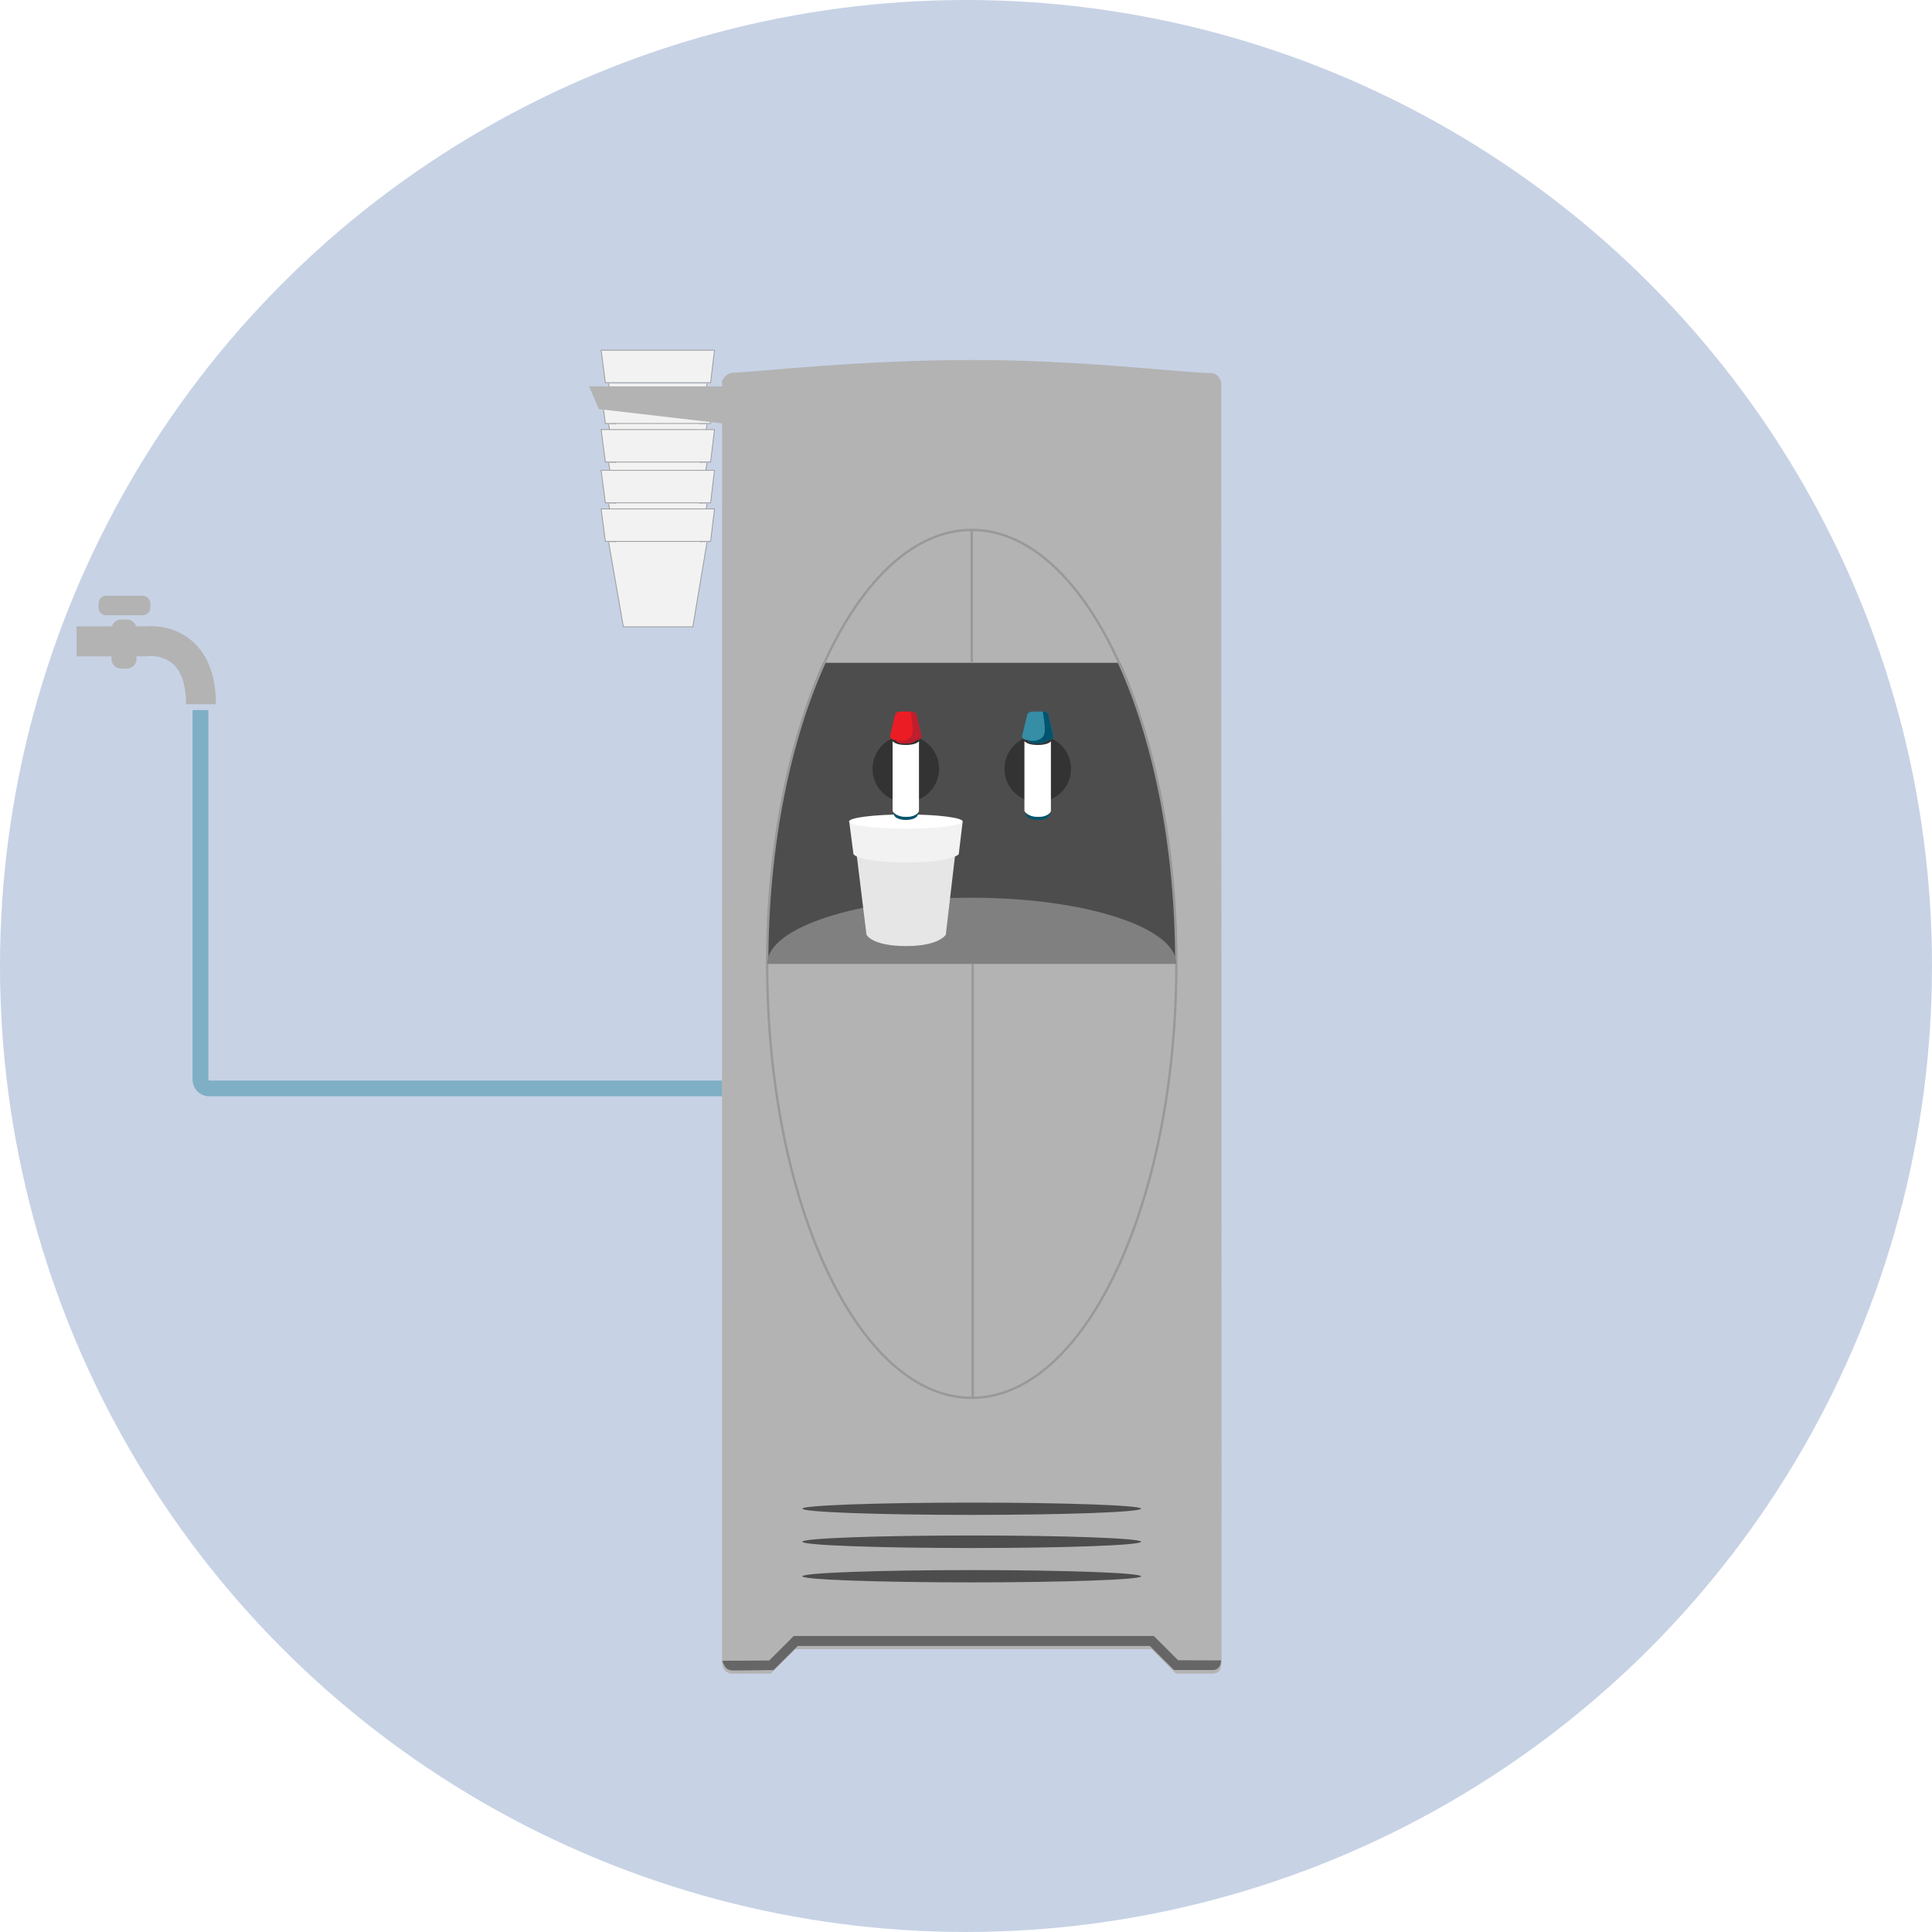 <svg xmlns="http://www.w3.org/2000/svg" width="400" height="400" viewBox="-16.45 -77.728 400 400"><circle opacity=".3" fill="#446AA9" cx="183.55" cy="122.271" r="199.999"/><path fill="#B3B3B3" d="M236.38 1.485s-.333-1.995-2.256-1.995c-2.185 0-6.483-.397-12.274-.871-9.327-.786-22.516-1.815-37.042-1.815-22.941 0-43.28 2.342-49.665 2.661-1.372.07-2.094 1.688-2.094 1.688s-.028 261.146-.014 265.064c0 1.488.715 2.566 2.269 2.566h7.841l5.059-5.073h73.773l5.046 5.073h7.288c1.911 0 2.112-.953 2.146-2.718.039-2.103-.071-264.586-.071-264.586v.007h-.006z"/><g fill="#F2F2F2" stroke="#999" stroke-width=".164" stroke-miterlimit="10"><path d="M109.56 1.7l3.05 17.486h14.38L129.927 1.7m1.548-6.918l-.801 6.716h-21.789l-.876-6.716h23.466z"/><path d="M109.56 10.142l3.05 17.504h14.38l2.937-17.504m1.548-6.914l-.801 6.72h-21.789l-.876-6.72h23.466z"/><path d="M109.56 18.108l3.05 17.508h14.38l2.937-17.508m1.548-6.895l-.801 6.716h-21.789l-.876-6.72 23.466.004z"/><path d="M109.56 26.573l3.05 17.485h14.38l2.937-17.485m1.548-6.918l-.801 6.717h-21.789l-.876-6.717h23.466z"/><path d="M109.56 34.542l3.05 17.504h14.38l2.937-17.504m1.548-6.896l-.801 6.715h-21.789l-.876-6.715h23.466z"/></g><path fill="#4D4D4D" d="M215.509 59.498c7.184 16.089 11.59 37.81 11.59 61.735h-84.708c0-23.917 4.402-45.642 11.572-61.731l61.546-.004"/><path fill="none" stroke="#999" stroke-width=".654" stroke-miterlimit="10" d="M142.391 120.801h84.708"/><path fill="none" stroke="#999" stroke-width=".49" stroke-miterlimit="10" d="M184.935 121.831v89.85"/><path fill="#4D4D4D" d="M219.797 234.619c0-.68-15.688-1.249-35.067-1.249-19.347 0-35.054.569-35.054 1.249 0 .718 15.705 1.294 35.054 1.294 19.379 0 35.067-.576 35.067-1.294zm-35.064 5.559c19.373 0 35.068.575 35.068 1.298s-15.695 1.297-35.068 1.297c-19.356 0-35.071-.574-35.071-1.297s15.715-1.298 35.071-1.298zm0 7.165c19.373 0 35.068.571 35.068 1.288 0 .688-15.695 1.256-35.068 1.256-19.356 0-35.071-.568-35.071-1.256 0-.717 15.715-1.288 35.071-1.288z"/><path fill="none" stroke="#999" stroke-width=".49" stroke-miterlimit="10" d="M184.737 31.984v27.514"/><path fill="#B3B3B3" d="M107.54 6.971l26.457 3.074v-7.78h-28.494l2.037 4.706z"/><path fill="none" stroke="#999" stroke-width=".49" stroke-miterlimit="10" d="M184.733 31.984c23.397 0 42.366 40.229 42.366 89.847 0 49.603-18.968 89.85-42.366 89.85s-42.349-40.247-42.349-89.85c0-49.618 18.952-89.847 42.349-89.847z"/><path fill="gray" d="M227.099 121.831c0-7.563-18.968-13.695-42.362-13.695-23.397 0-42.349 6.132-42.349 13.695h84.711z"/><path fill="#E6E6E6" d="M160.922 99.311l2.023 16.474s1.072 2.36 8.232 2.36c6.864 0 8.192-2.36 8.192-2.36l1.924-16.474"/><path fill="#F2F2F2" d="M159.377 92.412l.877 6.718s1.051 1.705 10.923 1.705c9.482 0 10.869-1.7 10.869-1.7l.805-6.713"/><path fill="#FFF" d="M171.098 90.893c6.507 0 11.77.657 11.77 1.467 0 .809-5.262 1.466-11.77 1.466-6.49 0-11.768-.657-11.768-1.466 0-.81 5.278-1.467 11.768-1.467z"/><path fill="#333" d="M177.971 81.447a6.883 6.883 0 0 1-13.767 0c0-3.82 3.081-6.9 6.878-6.9a6.882 6.882 0 0 1 6.889 6.9zm27.322 0c0 3.793-3.088 6.881-6.896 6.881-3.793 0-6.875-3.088-6.875-6.881 0-3.82 3.082-6.9 6.875-6.9a6.895 6.895 0 0 1 6.896 6.9z"/><path fill="#00546D" d="M200.891 90.893c0 .627-1.095 1.141-2.452 1.141-1.353 0-2.47-.51-2.47-1.141 0-.608 1.117-1.119 2.47-1.119 1.357-.003 2.452.511 2.452 1.119z"/><path fill="#FFF" d="M201.134 90.163s-.376 1.219-2.636 1.219c-2.263 0-2.831-1.219-2.831-1.219V75.755s.562.761 2.729.761c2.176 0 2.734-.761 2.734-.761v14.408h.004z"/><path fill="#00546D" d="M173.57 90.893c0 .627-1.097 1.141-2.474 1.141-1.356 0-2.455-.51-2.455-1.141 0-.608 1.099-1.119 2.455-1.119 1.381-.003 2.474.511 2.474 1.119z"/><path fill="#FFF" d="M173.816 90.163s-.376 1.219-2.642 1.219c-2.256 0-2.818-1.219-2.818-1.219V75.755s.562.761 2.718.761c2.157 0 2.738-.761 2.738-.761v14.408h.004z"/><path fill="#EC1C24" d="M174.317 74.677c0 .479-.544.833-1.212.833 0 0-.288.7-2.153.7-1.855 0-1.904-.7-1.904-.7-.678 0-1.219-.354-1.219-.833l1.005-4.261c0-.455.533-.831 1.23-.831h2.034c.664 0 1.205.376 1.205.831l1.004 4.261h.01z"/><path fill="#BE1E2D" d="M169.048 75.509s.051.7 1.907.7c1.859 0 2.15-.7 2.15-.7.674 0 1.235-.354 1.235-.833l-1.022-4.261c0-.455-.545-.831-1.212-.831 0 0 .126.597.298 2.177.165 1.611.291 2.812-.737 3.464-1.3.808-2.628.281-2.628.281l.009.003z"/><path opacity=".75" fill="#FFF" d="M168.907 76.14c-.418-.182-.551-.382-.551-.382v14.408s.558 1.219 2.818 1.219c2.263 0 2.642-1.219 2.642-1.219s-5.055 1.756-5.055-4.67c-.001-6.426.146-9.356.146-9.356z"/><path fill="#368DA6" d="M201.654 74.677c0 .479-.537.833-1.205.833 0 0-.311.7-2.157.7-1.855 0-1.922-.7-1.922-.7-.678 0-1.212-.354-1.212-.833l1.026-4.261c0-.455.545-.831 1.212-.831h2.041c.661 0 1.212.376 1.212.831l1.026 4.261h-.021z"/><path fill="#00546D" d="M196.372 75.509s.071.7 1.922.7c1.839 0 2.157-.7 2.157-.7.671 0 1.213-.354 1.213-.833l-1.014-4.261c0-.455-.547-.831-1.208-.831 0 0 .133.597.316 2.177.173 1.611.299 2.812-.755 3.464-1.293.808-2.619.281-2.619.281l-.012.003z"/><path opacity=".75" fill="#FFF" d="M196.225 76.14c-.404-.182-.555-.382-.555-.382v14.408s.564 1.219 2.827 1.219 2.646-1.219 2.646-1.219-5.049 1.756-5.049-4.67c0-6.422.137-9.353.137-9.353h-.007v-.003z"/><path fill="#666" d="M227.478 266.027l-5.025-5.03h-74.578l-5.073 5.067-9.708.052c.654 2.014 1.468 2.014 2.751 2.014l7.859-.09 5.009-4.986h72.894l5.006 4.982h8.027c1.291 0 1.719-1.158 1.719-1.993l-8.884-.029.003.013z"/><path fill="#B3B3B3" d="M28.258 68.107c0-5.813-1.652-10.21-4.854-13.036-3.825-3.391-8.434-3.212-9.603-3.121h-2.08c-.247-.807-1.044-1.401-1.986-1.401H8.688a2.04 2.04 0 0 0-1.966 1.401H-.592v6.215h7.226v.6c0 1.064.927 1.94 2.08 1.94h1.015c1.149 0 2.08-.879 2.08-1.943v-.607h2.314l.183-.043c.049 0 2.927-.282 5.056 1.632 1.803 1.612 2.701 4.422 2.701 8.346h6.205l-.01.017zM5.562 49.653h7.493c.899 0 1.609-.712 1.609-1.611v-.816c0-.896-.709-1.611-1.609-1.614H5.562a1.6 1.6 0 0 0-1.606 1.614v.82c0 .898.71 1.61 1.606 1.607z"/><path opacity=".5" fill="none" stroke="#368DA6" stroke-width="3.27" stroke-miterlimit="10" d="M25.05 69.28v76.476a1.858 1.858 0 0 0 1.858 1.861h106.124"/></svg>